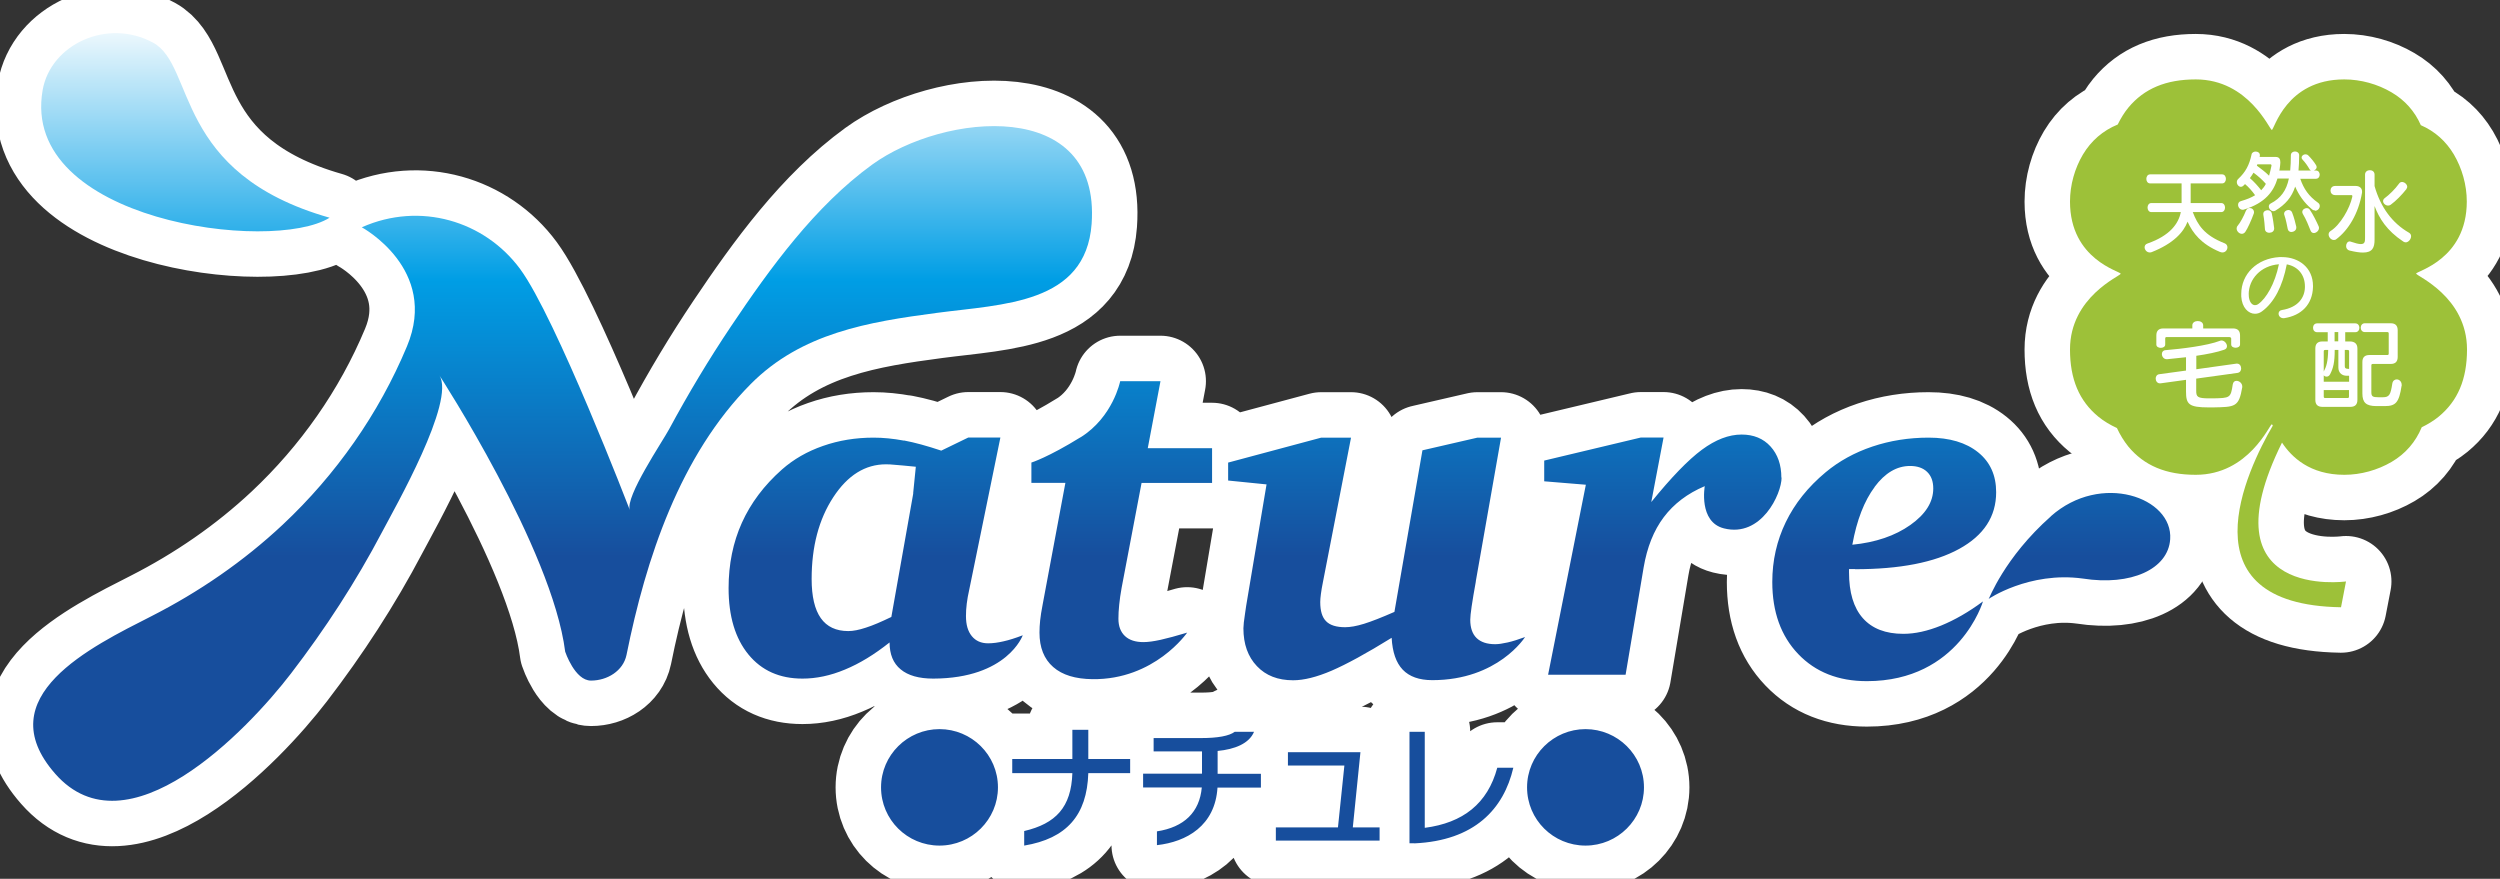 <svg width="165" height="58" viewBox="0 0 165 58" fill="none" xmlns="http://www.w3.org/2000/svg">
<rect x="0" y="0" width="165" height="58" fill="#333333" stroke="none"/>
<g clip-path="url(#clip0_3_63)">
<path d="M2.813 5.954C3.339 2.933 7.08 1.172 10.106 2.817C12.912 4.346 11.421 11.435 21.753 14.369C17.99 16.735 1.315 14.602 2.813 5.954ZM23.879 15.002C23.879 15.002 28.994 17.761 26.861 22.856C25.005 27.304 22.177 31.329 18.662 34.627C16.076 37.051 13.131 39.074 9.967 40.683C6.079 42.663 -0.826 45.982 3.646 51.07C8.388 56.464 16.287 48.253 19.203 44.454C21.461 41.513 23.499 38.383 25.224 35.1C26.042 33.542 30.098 26.46 28.994 24.764C28.994 24.764 36.447 36.221 37.302 43.012C37.302 43.012 37.938 44.919 39.005 44.919C40.072 44.919 41.131 44.286 41.35 43.223C42.629 36.869 44.872 30.055 49.549 25.346C52.896 21.976 57.309 21.248 61.825 20.651C66.209 20.069 71.653 20.069 72.047 14.777C72.661 6.384 62.285 7.439 57.557 10.868C53.794 13.597 50.813 17.71 48.256 21.524C46.78 23.723 45.42 25.994 44.164 28.323C43.733 29.131 41.241 32.8 41.57 33.666C41.57 33.666 36.674 20.935 34.328 17.754C31.983 14.573 27.723 13.299 23.894 14.995L23.879 15.002ZM59.655 29.08C58.953 28.949 58.288 28.884 57.652 28.884C56.469 28.884 55.358 29.066 54.32 29.43C53.276 29.793 52.377 30.31 51.609 30.987C50.426 32.035 49.549 33.207 48.964 34.503C48.38 35.799 48.087 37.24 48.087 38.819C48.087 40.676 48.526 42.132 49.395 43.194C50.265 44.257 51.456 44.788 52.961 44.788C53.875 44.788 54.81 44.592 55.767 44.191C56.724 43.798 57.704 43.202 58.712 42.401C58.712 43.18 58.953 43.777 59.443 44.177C59.932 44.585 60.648 44.788 61.598 44.788C66.494 44.774 67.502 41.928 67.502 41.928C67.027 42.11 66.596 42.248 66.231 42.328C65.858 42.415 65.522 42.459 65.215 42.459C64.755 42.459 64.397 42.299 64.141 41.986C63.878 41.666 63.754 41.229 63.754 40.661C63.754 40.406 63.768 40.137 63.805 39.846C63.842 39.555 63.893 39.249 63.966 38.936L66.026 28.876H63.907L62.124 29.742C61.189 29.43 60.371 29.204 59.669 29.073L59.655 29.08ZM60.276 32.559L58.829 40.719C58.164 41.04 57.609 41.28 57.148 41.425C56.688 41.578 56.301 41.651 55.986 41.651C55.183 41.651 54.576 41.367 54.174 40.799C53.772 40.232 53.568 39.365 53.568 38.215C53.568 36.075 54.043 34.277 54.993 32.822C55.943 31.366 57.104 30.645 58.478 30.645C58.602 30.645 58.69 30.645 58.748 30.652C58.807 30.652 60.385 30.791 60.444 30.805L60.268 32.559H60.276ZM71.324 28.854C69.161 30.194 68.072 30.529 68.072 30.529V31.868H70.316L68.818 39.882C68.737 40.304 68.679 40.661 68.65 40.945C68.62 41.229 68.606 41.498 68.606 41.753C68.606 42.736 68.905 43.493 69.512 44.024C70.118 44.556 70.981 44.81 72.098 44.825C76.205 44.876 78.353 41.753 78.353 41.753C77.652 41.964 77.067 42.124 76.607 42.226C76.147 42.328 75.767 42.379 75.467 42.379C74.941 42.379 74.532 42.248 74.247 41.979C73.962 41.709 73.816 41.331 73.816 40.843C73.816 40.566 73.83 40.261 73.867 39.911C73.903 39.562 73.954 39.191 74.028 38.79L75.343 31.875H79.997V29.582H75.752L76.592 25.157H73.933C73.933 25.157 73.465 27.53 71.309 28.869L71.324 28.854ZM81.057 30.529V31.715L83.592 31.97L82.248 39.977C82.226 40.101 82.204 40.268 82.175 40.479C82.102 40.952 82.065 41.287 82.065 41.469C82.065 42.51 82.365 43.347 82.957 43.966C83.549 44.592 84.345 44.898 85.346 44.898C86.055 44.898 86.903 44.687 87.889 44.264C88.868 43.842 90.191 43.121 91.849 42.095C91.9 43.041 92.142 43.74 92.58 44.199C93.019 44.657 93.669 44.89 94.531 44.89C98.871 44.89 100.654 42.044 100.654 42.044C100.216 42.204 99.836 42.328 99.507 42.401C99.178 42.474 98.908 42.517 98.681 42.517C98.141 42.517 97.731 42.379 97.454 42.11C97.176 41.84 97.037 41.433 97.037 40.901C97.037 40.559 97.162 39.722 97.403 38.39V38.361L99.069 28.884H97.512L93.881 29.721L92.032 40.385C91.184 40.756 90.519 41.018 90.023 41.171C89.526 41.324 89.117 41.396 88.78 41.396C88.203 41.396 87.779 41.265 87.524 41.003C87.26 40.741 87.136 40.319 87.136 39.737C87.136 39.598 87.151 39.416 87.18 39.198C87.209 38.98 87.253 38.71 87.319 38.39L89.168 28.884H87.202L81.064 30.529H81.057ZM117.57 31.526C117.57 30.674 117.329 29.99 116.854 29.466C116.379 28.942 115.736 28.68 114.947 28.68C114.099 28.68 113.23 29.015 112.324 29.684C111.418 30.354 110.307 31.504 108.984 33.135L109.795 28.876H108.297L101.918 30.398V31.766L104.666 31.992L102.174 44.534H107.289L108.48 37.451C108.707 36.119 109.145 35.013 109.81 34.132C110.475 33.251 111.374 32.567 112.514 32.086C112.514 32.086 112.09 34.452 113.785 34.874C116.247 35.493 117.585 32.603 117.585 31.519L117.57 31.526ZM122.437 37.568C125.389 37.568 127.676 37.123 129.305 36.228C130.935 35.333 131.746 34.088 131.746 32.487C131.746 31.373 131.351 30.492 130.555 29.852C129.758 29.211 128.669 28.884 127.288 28.884C125.988 28.884 124.746 29.08 123.576 29.473C122.407 29.866 121.377 30.434 120.493 31.169C119.331 32.137 118.454 33.236 117.862 34.459C117.27 35.682 116.971 37 116.971 38.412C116.971 40.385 117.541 41.971 118.681 43.165C119.821 44.359 121.333 44.956 123.211 44.956C129.327 44.956 130.876 39.693 130.876 39.693C129.934 40.392 129.006 40.923 128.114 41.287C127.215 41.651 126.39 41.833 125.622 41.833C124.453 41.833 123.562 41.491 122.948 40.799C122.334 40.108 122.035 39.096 122.035 37.764V37.56H122.429L122.437 37.568ZM123.723 32.137C124.409 31.213 125.191 30.754 126.068 30.754C126.543 30.754 126.923 30.885 127.193 31.147C127.464 31.409 127.595 31.773 127.595 32.239C127.595 33.135 127.091 33.935 126.083 34.649C125.074 35.362 123.796 35.799 122.254 35.952C122.546 34.328 123.043 33.054 123.73 32.137H123.723ZM135.363 34.074C132.257 36.825 131.271 39.569 131.249 39.533C131.176 39.569 133.909 37.691 137.474 38.186C140.638 38.681 143.101 37.568 143.232 35.588C143.422 32.829 138.658 31.14 135.355 34.074H135.363ZM65.865 51.966C65.865 54.084 64.134 55.809 62.007 55.809C59.881 55.809 58.149 54.098 58.149 51.966C58.149 49.833 59.896 48.122 62.007 48.122C64.119 48.122 65.865 49.826 65.865 51.966ZM71.828 51.027C71.74 53.815 70.389 55.343 67.597 55.809V54.848C69.68 54.36 70.703 53.283 70.776 51.027H66.808V50.095H70.776V48.166H71.828V50.095H74.59V51.027H71.828ZM80.355 51.973C80.202 54.499 78.317 55.562 76.358 55.78V54.87C78.156 54.593 79.172 53.603 79.318 51.973H75.445V51.063H79.332V49.593H76.139V48.712H79.274C80.377 48.712 81.123 48.574 81.495 48.297H82.767C82.445 49.076 81.495 49.454 80.363 49.563V51.07H83.22V51.98H80.355V51.973ZM84.206 55.481V54.608H88.305L88.729 50.524H85.003V49.644H89.789L89.285 54.608H91.053V55.481H84.199H84.206ZM93.34 55.656H93.026V48.297H94.034V54.637C96.555 54.309 98.184 53.043 98.82 50.67H99.88C99.244 53.392 97.33 55.481 93.34 55.663V55.656ZM108.502 51.966C108.502 54.084 106.77 55.809 104.644 55.809C102.518 55.809 100.786 54.098 100.786 51.966C100.786 49.833 102.532 48.122 104.644 48.122C106.756 48.122 108.502 49.826 108.502 51.966Z" fill="url(#paint0_linear_3_63)" stroke="white" stroke-width="6" stroke-linecap="round" stroke-linejoin="round"/>
<path d="M159.461 18.059C159.461 17.899 162.808 17.135 162.808 13.299C162.808 12.207 162.494 11.108 161.953 10.191C161.427 9.31 160.696 8.662 159.775 8.262C159.374 7.345 158.723 6.609 157.839 6.093C156.926 5.554 155.822 5.241 154.719 5.241C150.868 5.241 150.101 8.575 149.94 8.575C149.794 8.575 148.42 5.241 144.92 5.241C142.955 5.241 141.515 5.845 140.47 7.104C140.2 7.432 139.966 7.818 139.769 8.218C138.797 8.618 138.022 9.281 137.474 10.198C136.934 11.108 136.62 12.207 136.62 13.306C136.62 17.142 139.966 17.907 139.966 18.067C139.966 18.212 136.62 19.581 136.62 23.067C136.62 25.026 137.226 26.46 138.49 27.5C138.855 27.799 139.272 28.046 139.718 28.25C139.922 28.694 140.178 29.109 140.47 29.473C141.515 30.732 142.955 31.337 144.92 31.337C148.42 31.337 149.794 28.003 149.94 28.003C149.955 28.003 149.977 28.032 150.006 28.09C148.318 30.987 143.985 39.911 154.507 40.079L154.836 38.376C154.836 38.376 145.432 39.671 150.612 29.211C151.241 30.165 152.447 31.337 154.726 31.337C155.822 31.337 156.926 31.024 157.846 30.485C158.767 29.946 159.432 29.167 159.834 28.199C160.236 28.003 160.623 27.77 160.952 27.5C162.216 26.46 162.823 25.026 162.823 23.067C162.823 19.581 159.476 18.212 159.476 18.067L159.461 18.059Z" fill="#9DC139" stroke="white" stroke-width="6" stroke-linecap="round" stroke-linejoin="round"/>
<path d="M146.674 16.662C146.623 16.662 146.572 16.647 146.513 16.625C145.278 16.109 144.723 15.388 144.38 14.631C144.109 15.33 143.459 16.065 142.012 16.64C141.961 16.662 141.924 16.662 141.881 16.662C141.683 16.662 141.544 16.48 141.544 16.32C141.544 16.218 141.596 16.116 141.734 16.072C143.218 15.556 143.788 14.755 143.934 13.998H141.99C141.654 13.998 141.654 13.401 141.99 13.401H143.985V12.105H141.91C141.574 12.105 141.574 11.508 141.91 11.508H146.659C146.995 11.508 146.995 12.105 146.659 12.105H144.584V13.401H146.601C146.937 13.401 146.937 13.998 146.601 13.998H144.723C145.044 14.835 145.468 15.526 146.827 16.058C146.952 16.109 147.01 16.211 147.01 16.32C147.01 16.487 146.886 16.662 146.681 16.662H146.674Z" fill="white" stroke="white" stroke-width="6" stroke-linecap="round" stroke-linejoin="round"/>
<path d="M148.742 14.114C148.596 14.522 148.34 15.09 148.187 15.308C148.121 15.395 148.04 15.432 147.96 15.432C147.785 15.432 147.617 15.257 147.617 15.082C147.617 15.017 147.638 14.951 147.69 14.893C147.85 14.711 148.099 14.252 148.223 13.925C148.282 13.787 148.384 13.728 148.486 13.728C148.625 13.728 148.764 13.838 148.764 14.005C148.764 14.034 148.764 14.078 148.742 14.114ZM152.783 13.889C152.717 13.889 152.651 13.867 152.585 13.809C152.067 13.379 151.716 12.862 151.482 12.316C151.248 13.03 150.839 13.495 150.174 13.903C150.13 13.925 150.086 13.94 150.05 13.94C149.889 13.94 149.743 13.779 149.743 13.627C149.743 13.546 149.779 13.474 149.867 13.43C150.525 13.088 150.905 12.578 151.065 11.785H150.313C150.064 12.615 149.524 13.394 148.106 13.83C148.077 13.845 148.048 13.845 148.018 13.845C147.836 13.845 147.712 13.678 147.712 13.517C147.712 13.408 147.77 13.306 147.909 13.27C148.289 13.161 148.596 13.037 148.837 12.884C148.64 12.607 148.406 12.345 148.172 12.149C148.135 12.185 148.099 12.222 148.062 12.258C148.011 12.309 147.953 12.331 147.902 12.331C147.763 12.331 147.631 12.185 147.631 12.025C147.631 11.952 147.653 11.872 147.726 11.807C148.201 11.363 148.457 10.897 148.603 10.191C148.625 10.067 148.756 10.002 148.873 10.002C149.012 10.002 149.151 10.082 149.151 10.234C149.151 10.249 149.151 10.264 149.151 10.285C149.151 10.307 149.136 10.336 149.136 10.358H150.189C150.437 10.358 150.503 10.504 150.503 10.722C150.503 10.831 150.481 10.955 150.466 11.086C150.466 11.137 150.444 11.203 150.437 11.254H151.153C151.182 10.955 151.197 10.627 151.197 10.249C151.197 9.914 151.745 9.914 151.745 10.249C151.745 10.664 151.723 10.977 151.701 11.254H152.52C152.52 11.254 152.454 11.21 152.432 11.173C152.308 10.955 152.147 10.722 151.972 10.54C151.92 10.489 151.906 10.445 151.906 10.402C151.906 10.278 152.03 10.184 152.162 10.184C152.227 10.184 152.293 10.205 152.352 10.264C152.512 10.424 152.724 10.671 152.863 10.904C152.885 10.948 152.9 10.992 152.9 11.028C152.9 11.13 152.812 11.217 152.717 11.254H152.848C153.185 11.254 153.185 11.799 152.848 11.799H151.818C152.045 12.462 152.373 12.942 152.987 13.379C153.075 13.437 153.104 13.517 153.104 13.597C153.104 13.758 152.965 13.91 152.797 13.91L152.783 13.889ZM148.735 11.392C148.661 11.516 148.581 11.639 148.493 11.756C148.764 11.989 149.02 12.273 149.239 12.556C149.363 12.425 149.473 12.287 149.546 12.134C149.305 11.85 149.027 11.617 148.735 11.399V11.392ZM149.918 10.911C149.918 10.911 149.904 10.846 149.867 10.846H148.983C148.983 10.846 148.968 10.904 148.954 10.933C149.231 11.152 149.502 11.334 149.758 11.596C149.816 11.392 149.867 11.188 149.918 10.933V10.911ZM149.779 15.366C149.633 15.366 149.502 15.286 149.487 15.133C149.473 14.944 149.443 14.5 149.378 14.165C149.378 14.143 149.378 14.129 149.378 14.107C149.378 13.961 149.524 13.874 149.663 13.874C149.787 13.874 149.904 13.94 149.933 14.07C150.013 14.413 150.072 14.857 150.094 15.053V15.082C150.094 15.272 149.94 15.359 149.787 15.359L149.779 15.366ZM151.248 15.315C151.131 15.315 151.022 15.257 150.992 15.119C150.949 14.915 150.876 14.5 150.766 14.187C150.751 14.158 150.751 14.136 150.751 14.107C150.751 13.961 150.897 13.859 151.036 13.859C151.131 13.859 151.234 13.91 151.277 14.02C151.402 14.325 151.511 14.769 151.555 14.966C151.555 14.988 151.555 15.009 151.555 15.031C151.555 15.199 151.394 15.308 151.234 15.308L151.248 15.315ZM152.717 15.381C152.629 15.381 152.542 15.337 152.498 15.221C152.388 14.937 152.191 14.449 151.993 14.129C151.964 14.078 151.95 14.034 151.95 13.991C151.95 13.838 152.103 13.736 152.242 13.736C152.322 13.736 152.395 13.765 152.439 13.83C152.651 14.129 152.921 14.682 153.031 14.937C153.046 14.973 153.053 15.009 153.053 15.046C153.053 15.228 152.87 15.381 152.71 15.381H152.717Z" fill="white" stroke="white" stroke-width="6" stroke-linecap="round" stroke-linejoin="round"/>
<path d="M155.895 12.709C155.662 14.114 154.975 15.206 154.193 15.788C154.142 15.832 154.083 15.839 154.032 15.839C153.849 15.839 153.689 15.65 153.689 15.475C153.689 15.388 153.725 15.308 153.813 15.25C154.456 14.849 155.084 13.765 155.252 12.986C155.252 12.964 155.252 12.942 155.252 12.928C155.252 12.891 155.238 12.877 155.201 12.877H154.12C153.711 12.877 153.711 12.273 154.12 12.273H155.479C155.742 12.273 155.895 12.433 155.895 12.629C155.895 12.651 155.895 12.68 155.895 12.709ZM158.767 15.992C158.716 15.992 158.665 15.978 158.614 15.941C157.518 15.213 157.028 14.413 156.721 13.597V15.825C156.721 16.342 156.582 16.669 155.954 16.669C155.727 16.669 155.442 16.625 155.077 16.538C154.909 16.494 154.843 16.371 154.843 16.24C154.843 16.08 154.938 15.934 155.077 15.934C155.099 15.934 155.121 15.934 155.143 15.948C155.464 16.058 155.676 16.109 155.815 16.109C156.093 16.109 156.093 15.927 156.093 15.657V11.523C156.093 11.326 156.253 11.232 156.414 11.232C156.568 11.232 156.721 11.326 156.721 11.523V12.28C157.116 13.685 157.898 14.733 158.994 15.359C159.096 15.417 159.132 15.505 159.132 15.592C159.132 15.788 158.957 15.999 158.76 15.999L158.767 15.992ZM158.833 12.469C158.511 12.877 158.131 13.262 157.781 13.517C157.73 13.554 157.671 13.568 157.613 13.568C157.445 13.568 157.284 13.423 157.284 13.27C157.284 13.204 157.313 13.139 157.386 13.081C157.686 12.862 158.073 12.484 158.336 12.12C158.387 12.04 158.46 12.011 158.533 12.011C158.701 12.011 158.877 12.171 158.877 12.331C158.877 12.374 158.862 12.418 158.826 12.462L158.833 12.469Z" fill="white" stroke="white" stroke-width="6" stroke-linecap="round" stroke-linejoin="round"/>
<path d="M150.759 21C150.759 21 150.715 21 150.7 21C150.503 21 150.386 20.847 150.386 20.702C150.386 20.593 150.452 20.483 150.605 20.462C151.687 20.287 152.11 19.639 152.125 18.955V18.904C152.125 18.118 151.643 17.579 150.927 17.448C150.649 18.897 150.094 19.967 149.283 20.556C149.144 20.658 148.99 20.709 148.83 20.709C148.398 20.709 147.967 20.309 147.923 19.566C147.923 19.508 147.923 19.457 147.923 19.399C147.923 18.089 148.954 17.055 150.444 16.968C150.503 16.968 150.554 16.968 150.612 16.968C151.723 16.968 152.658 17.666 152.658 18.875V18.933C152.629 20.09 151.898 20.826 150.751 21H150.759ZM148.42 19.435C148.42 19.435 148.42 19.501 148.42 19.537C148.442 19.887 148.61 20.141 148.83 20.141C148.903 20.141 148.976 20.119 149.056 20.061C149.56 19.705 150.145 18.736 150.408 17.441C149.217 17.535 148.413 18.409 148.413 19.435H148.42Z" fill="white" stroke="white" stroke-width="6" stroke-linecap="round" stroke-linejoin="round"/>
<path d="M147.989 25.557C147.763 26.875 147.522 26.86 146.053 26.889H145.79C144.453 26.889 144.277 26.685 144.277 25.826V25.069L142.582 25.302H142.553C142.377 25.302 142.275 25.142 142.275 24.982C142.275 24.851 142.348 24.72 142.509 24.698L144.277 24.458V23.577C143.832 23.628 143.393 23.672 143.035 23.708H143.006C142.801 23.708 142.684 23.526 142.684 23.366C142.684 23.235 142.757 23.126 142.918 23.111C143.97 23.024 145.673 22.82 146.521 22.492C146.55 22.478 146.586 22.471 146.616 22.471C146.813 22.471 146.981 22.674 146.981 22.849C146.981 22.944 146.93 23.038 146.798 23.082C146.345 23.242 145.666 23.381 144.957 23.482V24.37L147.609 23.999H147.646C147.821 23.999 147.916 24.159 147.916 24.32C147.916 24.458 147.843 24.582 147.682 24.611L144.95 24.989V25.775C144.95 26.19 145.015 26.292 145.819 26.292H146.06C147.178 26.27 147.229 26.27 147.361 25.375C147.39 25.2 147.492 25.135 147.609 25.135C147.792 25.135 147.989 25.295 147.989 25.506C147.989 25.528 147.989 25.542 147.989 25.564V25.557ZM147.259 22.733V22.34C147.259 22.274 147.185 22.245 147.12 22.245H142.999C142.933 22.245 142.904 22.274 142.904 22.34V22.74C142.904 23.031 142.319 23.031 142.319 22.74V22.143C142.319 21.83 142.472 21.677 142.787 21.677H144.694V21.473C144.694 21.095 145.41 21.095 145.41 21.473V21.677H147.375C147.69 21.677 147.843 21.83 147.843 22.143V22.733C147.843 23.024 147.259 23.024 147.259 22.733Z" fill="white" stroke="white" stroke-width="6" stroke-linecap="round" stroke-linejoin="round"/>
<path d="M155.121 26.853H153.28C152.965 26.853 152.812 26.7 152.812 26.387V23.002C152.812 22.689 152.965 22.536 153.28 22.536H153.63V21.925H152.929C152.571 21.925 152.571 21.342 152.929 21.342H155.45C155.808 21.342 155.808 21.925 155.45 21.925H154.785V22.536H155.092C155.406 22.536 155.589 22.689 155.589 23.002V26.387C155.589 26.7 155.435 26.853 155.121 26.853ZM155.041 24.8H154.887C154.566 24.8 154.332 24.603 154.332 24.254V23.097H154.091C154.091 23.919 153.996 24.298 153.784 24.705C153.725 24.814 153.638 24.858 153.557 24.858C153.484 24.858 153.411 24.829 153.367 24.771V25.193H155.041V24.807V24.8ZM153.462 23.097C153.396 23.097 153.367 23.126 153.367 23.191V24.523C153.543 24.196 153.645 23.861 153.66 23.097H153.462ZM155.041 25.746H153.367V26.176C153.367 26.241 153.396 26.27 153.462 26.27H154.938C155.004 26.27 155.033 26.241 155.033 26.176V25.746H155.041ZM154.324 21.917H154.083V22.529H154.324V21.917ZM155.041 23.191C155.041 23.126 155.011 23.097 154.946 23.097H154.756V24.167C154.756 24.283 154.799 24.349 155.041 24.349V23.191ZM158.504 25.47C158.336 26.569 158.117 26.802 157.393 26.802H156.845C156.159 26.802 155.917 26.569 155.917 25.965V23.897C155.917 23.584 156.071 23.431 156.385 23.431H157.561C157.627 23.431 157.656 23.402 157.656 23.337V22.012C157.656 21.947 157.627 21.917 157.561 21.917H156.078C155.72 21.917 155.72 21.335 156.078 21.335H157.781C158.095 21.335 158.248 21.488 158.248 21.801V23.555C158.248 23.868 158.095 24.021 157.781 24.021H156.604C156.538 24.021 156.509 24.05 156.509 24.116V25.884C156.509 26.168 156.597 26.219 156.992 26.219H157.269C157.693 26.219 157.781 26.052 157.89 25.324C157.92 25.128 158.051 25.04 158.183 25.04C158.343 25.04 158.511 25.171 158.511 25.404C158.511 25.426 158.511 25.448 158.511 25.477L158.504 25.47Z" fill="white" stroke="white" stroke-width="6" stroke-linecap="round" stroke-linejoin="round"/>
<path d="M2.813 5.954C3.339 2.933 7.08 1.172 10.106 2.817C12.912 4.346 11.421 11.435 21.753 14.369C17.99 16.735 1.315 14.602 2.813 5.954ZM23.879 15.002C23.879 15.002 28.994 17.761 26.861 22.856C25.005 27.304 22.177 31.329 18.662 34.627C16.076 37.051 13.131 39.074 9.967 40.683C6.079 42.663 -0.826 45.982 3.646 51.07C8.388 56.464 16.287 48.253 19.203 44.454C21.461 41.513 23.499 38.383 25.224 35.1C26.042 33.542 30.098 26.46 28.994 24.764C28.994 24.764 36.447 36.221 37.302 43.012C37.302 43.012 37.938 44.919 39.005 44.919C40.072 44.919 41.131 44.286 41.35 43.223C42.629 36.869 44.872 30.055 49.549 25.346C52.896 21.976 57.309 21.248 61.825 20.651C66.209 20.069 71.653 20.069 72.047 14.777C72.661 6.384 62.285 7.439 57.557 10.868C53.794 13.597 50.813 17.71 48.256 21.524C46.78 23.723 45.42 25.994 44.164 28.323C43.733 29.131 41.241 32.8 41.57 33.666C41.57 33.666 36.674 20.935 34.328 17.754C31.983 14.573 27.723 13.299 23.894 14.995L23.879 15.002ZM59.655 29.08C58.953 28.949 58.288 28.884 57.652 28.884C56.469 28.884 55.358 29.066 54.32 29.43C53.276 29.793 52.377 30.31 51.609 30.987C50.426 32.035 49.549 33.207 48.964 34.503C48.38 35.799 48.087 37.24 48.087 38.819C48.087 40.676 48.526 42.132 49.395 43.194C50.265 44.257 51.456 44.788 52.961 44.788C53.875 44.788 54.81 44.592 55.767 44.191C56.724 43.798 57.704 43.202 58.712 42.401C58.712 43.18 58.953 43.777 59.443 44.177C59.932 44.585 60.648 44.788 61.598 44.788C66.494 44.774 67.502 41.928 67.502 41.928C67.027 42.11 66.596 42.248 66.231 42.328C65.858 42.415 65.522 42.459 65.215 42.459C64.755 42.459 64.397 42.299 64.141 41.986C63.878 41.666 63.754 41.229 63.754 40.661C63.754 40.406 63.768 40.137 63.805 39.846C63.842 39.555 63.893 39.249 63.966 38.936L66.026 28.876H63.907L62.124 29.742C61.189 29.43 60.371 29.204 59.669 29.073L59.655 29.08ZM60.276 32.559L58.829 40.719C58.164 41.04 57.609 41.28 57.148 41.425C56.688 41.578 56.301 41.651 55.986 41.651C55.183 41.651 54.576 41.367 54.174 40.799C53.772 40.232 53.568 39.365 53.568 38.215C53.568 36.075 54.043 34.277 54.993 32.822C55.943 31.366 57.104 30.645 58.478 30.645C58.602 30.645 58.69 30.645 58.748 30.652C58.807 30.652 60.385 30.791 60.444 30.805L60.268 32.559H60.276ZM71.324 28.854C69.161 30.194 68.072 30.529 68.072 30.529V31.868H70.316L68.818 39.882C68.737 40.304 68.679 40.661 68.65 40.945C68.62 41.229 68.606 41.498 68.606 41.753C68.606 42.736 68.905 43.493 69.512 44.024C70.118 44.556 70.981 44.81 72.098 44.825C76.205 44.876 78.353 41.753 78.353 41.753C77.652 41.964 77.067 42.124 76.607 42.226C76.147 42.328 75.767 42.379 75.467 42.379C74.941 42.379 74.532 42.248 74.247 41.979C73.962 41.709 73.816 41.331 73.816 40.843C73.816 40.566 73.83 40.261 73.867 39.911C73.903 39.562 73.954 39.191 74.028 38.79L75.343 31.875H79.997V29.582H75.752L76.592 25.157H73.933C73.933 25.157 73.465 27.53 71.309 28.869L71.324 28.854ZM81.057 30.529V31.715L83.592 31.97L82.248 39.977C82.226 40.101 82.204 40.268 82.175 40.479C82.102 40.952 82.065 41.287 82.065 41.469C82.065 42.51 82.365 43.347 82.957 43.966C83.549 44.592 84.345 44.898 85.346 44.898C86.055 44.898 86.903 44.687 87.889 44.264C88.868 43.842 90.191 43.121 91.849 42.095C91.9 43.041 92.142 43.74 92.58 44.199C93.019 44.657 93.669 44.89 94.531 44.89C98.871 44.89 100.654 42.044 100.654 42.044C100.216 42.204 99.836 42.328 99.507 42.401C99.178 42.474 98.908 42.517 98.681 42.517C98.141 42.517 97.731 42.379 97.454 42.11C97.176 41.84 97.037 41.433 97.037 40.901C97.037 40.559 97.162 39.722 97.403 38.39V38.361L99.069 28.884H97.512L93.881 29.721L92.032 40.385C91.184 40.756 90.519 41.018 90.023 41.171C89.526 41.324 89.117 41.396 88.78 41.396C88.203 41.396 87.779 41.265 87.524 41.003C87.26 40.741 87.136 40.319 87.136 39.737C87.136 39.598 87.151 39.416 87.18 39.198C87.209 38.98 87.253 38.71 87.319 38.39L89.168 28.884H87.202L81.064 30.529H81.057ZM117.57 31.526C117.57 30.674 117.329 29.99 116.854 29.466C116.379 28.942 115.736 28.68 114.947 28.68C114.099 28.68 113.23 29.015 112.324 29.684C111.418 30.354 110.307 31.504 108.984 33.135L109.795 28.876H108.297L101.918 30.398V31.766L104.666 31.992L102.174 44.534H107.289L108.48 37.451C108.707 36.119 109.145 35.013 109.81 34.132C110.475 33.251 111.374 32.567 112.514 32.086C112.514 32.086 112.09 34.452 113.785 34.874C116.247 35.493 117.585 32.603 117.585 31.519L117.57 31.526ZM122.437 37.568C125.389 37.568 127.676 37.123 129.305 36.228C130.935 35.333 131.746 34.088 131.746 32.487C131.746 31.373 131.351 30.492 130.555 29.852C129.758 29.211 128.669 28.884 127.288 28.884C125.988 28.884 124.746 29.08 123.576 29.473C122.407 29.866 121.377 30.434 120.493 31.169C119.331 32.137 118.454 33.236 117.862 34.459C117.27 35.682 116.971 37 116.971 38.412C116.971 40.385 117.541 41.971 118.681 43.165C119.821 44.359 121.333 44.956 123.211 44.956C129.327 44.956 130.876 39.693 130.876 39.693C129.934 40.392 129.006 40.923 128.114 41.287C127.215 41.651 126.39 41.833 125.622 41.833C124.453 41.833 123.562 41.491 122.948 40.799C122.334 40.108 122.035 39.096 122.035 37.764V37.56H122.429L122.437 37.568ZM123.723 32.137C124.409 31.213 125.191 30.754 126.068 30.754C126.543 30.754 126.923 30.885 127.193 31.147C127.464 31.409 127.595 31.773 127.595 32.239C127.595 33.135 127.091 33.935 126.083 34.649C125.074 35.362 123.796 35.799 122.254 35.952C122.546 34.328 123.043 33.054 123.73 32.137H123.723ZM135.363 34.074C132.257 36.825 131.271 39.569 131.249 39.533C131.176 39.569 133.909 37.691 137.474 38.186C140.638 38.681 143.101 37.568 143.232 35.588C143.422 32.829 138.658 31.14 135.355 34.074H135.363ZM65.865 51.966C65.865 54.084 64.134 55.809 62.007 55.809C59.881 55.809 58.149 54.098 58.149 51.966C58.149 49.833 59.896 48.122 62.007 48.122C64.119 48.122 65.865 49.826 65.865 51.966ZM71.828 51.027C71.74 53.815 70.389 55.343 67.597 55.809V54.848C69.68 54.36 70.703 53.283 70.776 51.027H66.808V50.095H70.776V48.166H71.828V50.095H74.59V51.027H71.828ZM80.355 51.973C80.202 54.499 78.317 55.562 76.358 55.78V54.87C78.156 54.593 79.172 53.603 79.318 51.973H75.445V51.063H79.332V49.593H76.139V48.712H79.274C80.377 48.712 81.123 48.574 81.495 48.297H82.767C82.445 49.076 81.495 49.454 80.363 49.563V51.07H83.22V51.98H80.355V51.973ZM84.206 55.481V54.608H88.305L88.729 50.524H85.003V49.644H89.789L89.285 54.608H91.053V55.481H84.199H84.206ZM93.34 55.656H93.026V48.297H94.034V54.637C96.555 54.309 98.184 53.043 98.82 50.67H99.88C99.244 53.392 97.33 55.481 93.34 55.663V55.656ZM108.502 51.966C108.502 54.084 106.77 55.809 104.644 55.809C102.518 55.809 100.786 54.098 100.786 51.966C100.786 49.833 102.532 48.122 104.644 48.122C106.756 48.122 108.502 49.826 108.502 51.966Z" fill="url(#paint1_linear_3_63)"/>
<path d="M159.461 18.059C159.461 17.899 162.808 17.135 162.808 13.299C162.808 12.207 162.494 11.108 161.953 10.191C161.427 9.31 160.696 8.662 159.775 8.262C159.374 7.345 158.723 6.609 157.839 6.093C156.926 5.554 155.822 5.241 154.719 5.241C150.868 5.241 150.101 8.575 149.94 8.575C149.794 8.575 148.42 5.241 144.92 5.241C142.955 5.241 141.515 5.845 140.47 7.104C140.2 7.432 139.966 7.818 139.769 8.218C138.797 8.618 138.022 9.281 137.474 10.198C136.934 11.108 136.62 12.207 136.62 13.306C136.62 17.142 139.966 17.907 139.966 18.067C139.966 18.212 136.62 19.581 136.62 23.067C136.62 25.026 137.226 26.46 138.49 27.5C138.855 27.799 139.272 28.046 139.718 28.25C139.922 28.694 140.178 29.109 140.47 29.473C141.515 30.732 142.955 31.337 144.92 31.337C148.42 31.337 149.794 28.003 149.94 28.003C149.955 28.003 149.977 28.032 150.006 28.09C148.318 30.987 143.985 39.911 154.507 40.079L154.836 38.376C154.836 38.376 145.432 39.671 150.612 29.211C151.241 30.165 152.447 31.337 154.726 31.337C155.822 31.337 156.926 31.024 157.846 30.485C158.767 29.946 159.432 29.167 159.834 28.199C160.236 28.003 160.623 27.77 160.952 27.5C162.216 26.46 162.823 25.026 162.823 23.067C162.823 19.581 159.476 18.212 159.476 18.067L159.461 18.059Z" fill="#9DC139"/>
<path d="M146.674 16.662C146.623 16.662 146.572 16.647 146.513 16.625C145.278 16.109 144.723 15.388 144.38 14.631C144.109 15.33 143.459 16.065 142.012 16.64C141.961 16.662 141.924 16.662 141.881 16.662C141.683 16.662 141.544 16.48 141.544 16.32C141.544 16.218 141.596 16.116 141.734 16.072C143.218 15.556 143.788 14.755 143.934 13.998H141.99C141.654 13.998 141.654 13.401 141.99 13.401H143.985V12.105H141.91C141.574 12.105 141.574 11.508 141.91 11.508H146.659C146.995 11.508 146.995 12.105 146.659 12.105H144.584V13.401H146.601C146.937 13.401 146.937 13.998 146.601 13.998H144.723C145.044 14.835 145.468 15.526 146.827 16.058C146.952 16.109 147.01 16.211 147.01 16.32C147.01 16.487 146.886 16.662 146.681 16.662H146.674Z" fill="white"/>
<path d="M148.742 14.114C148.596 14.522 148.34 15.09 148.187 15.308C148.121 15.395 148.04 15.432 147.96 15.432C147.785 15.432 147.617 15.257 147.617 15.082C147.617 15.017 147.638 14.951 147.69 14.893C147.85 14.711 148.099 14.252 148.223 13.925C148.282 13.787 148.384 13.728 148.486 13.728C148.625 13.728 148.764 13.838 148.764 14.005C148.764 14.034 148.764 14.078 148.742 14.114ZM152.783 13.889C152.717 13.889 152.651 13.867 152.585 13.809C152.067 13.379 151.716 12.862 151.482 12.316C151.248 13.03 150.839 13.495 150.174 13.903C150.13 13.925 150.086 13.94 150.05 13.94C149.889 13.94 149.743 13.779 149.743 13.627C149.743 13.546 149.779 13.474 149.867 13.43C150.525 13.088 150.905 12.578 151.065 11.785H150.313C150.064 12.615 149.524 13.394 148.106 13.83C148.077 13.845 148.048 13.845 148.018 13.845C147.836 13.845 147.712 13.678 147.712 13.517C147.712 13.408 147.77 13.306 147.909 13.27C148.289 13.161 148.596 13.037 148.837 12.884C148.64 12.607 148.406 12.345 148.172 12.149C148.135 12.185 148.099 12.222 148.062 12.258C148.011 12.309 147.953 12.331 147.902 12.331C147.763 12.331 147.631 12.185 147.631 12.025C147.631 11.952 147.653 11.872 147.726 11.807C148.201 11.363 148.457 10.897 148.603 10.191C148.625 10.067 148.756 10.002 148.873 10.002C149.012 10.002 149.151 10.082 149.151 10.234C149.151 10.249 149.151 10.264 149.151 10.285C149.151 10.307 149.136 10.336 149.136 10.358H150.189C150.437 10.358 150.503 10.504 150.503 10.722C150.503 10.831 150.481 10.955 150.466 11.086C150.466 11.137 150.444 11.203 150.437 11.254H151.153C151.182 10.955 151.197 10.627 151.197 10.249C151.197 9.914 151.745 9.914 151.745 10.249C151.745 10.664 151.723 10.977 151.701 11.254H152.52C152.52 11.254 152.454 11.21 152.432 11.173C152.308 10.955 152.147 10.722 151.972 10.54C151.92 10.489 151.906 10.445 151.906 10.402C151.906 10.278 152.03 10.184 152.162 10.184C152.227 10.184 152.293 10.205 152.352 10.264C152.512 10.424 152.724 10.671 152.863 10.904C152.885 10.948 152.9 10.992 152.9 11.028C152.9 11.13 152.812 11.217 152.717 11.254H152.848C153.185 11.254 153.185 11.799 152.848 11.799H151.818C152.045 12.462 152.373 12.942 152.987 13.379C153.075 13.437 153.104 13.517 153.104 13.597C153.104 13.758 152.965 13.91 152.797 13.91L152.783 13.889ZM148.735 11.392C148.661 11.516 148.581 11.639 148.493 11.756C148.764 11.989 149.02 12.273 149.239 12.556C149.363 12.425 149.473 12.287 149.546 12.134C149.305 11.85 149.027 11.617 148.735 11.399V11.392ZM149.918 10.911C149.918 10.911 149.904 10.846 149.867 10.846H148.983C148.983 10.846 148.968 10.904 148.954 10.933C149.231 11.152 149.502 11.334 149.758 11.596C149.816 11.392 149.867 11.188 149.918 10.933V10.911ZM149.779 15.366C149.633 15.366 149.502 15.286 149.487 15.133C149.473 14.944 149.443 14.5 149.378 14.165C149.378 14.143 149.378 14.129 149.378 14.107C149.378 13.961 149.524 13.874 149.663 13.874C149.787 13.874 149.904 13.94 149.933 14.07C150.013 14.413 150.072 14.857 150.094 15.053V15.082C150.094 15.272 149.94 15.359 149.787 15.359L149.779 15.366ZM151.248 15.315C151.131 15.315 151.022 15.257 150.992 15.119C150.949 14.915 150.876 14.5 150.766 14.187C150.751 14.158 150.751 14.136 150.751 14.107C150.751 13.961 150.897 13.859 151.036 13.859C151.131 13.859 151.234 13.91 151.277 14.02C151.402 14.325 151.511 14.769 151.555 14.966C151.555 14.988 151.555 15.009 151.555 15.031C151.555 15.199 151.394 15.308 151.234 15.308L151.248 15.315ZM152.717 15.381C152.629 15.381 152.542 15.337 152.498 15.221C152.388 14.937 152.191 14.449 151.993 14.129C151.964 14.078 151.95 14.034 151.95 13.991C151.95 13.838 152.103 13.736 152.242 13.736C152.322 13.736 152.395 13.765 152.439 13.83C152.651 14.129 152.921 14.682 153.031 14.937C153.046 14.973 153.053 15.009 153.053 15.046C153.053 15.228 152.87 15.381 152.71 15.381H152.717Z" fill="white"/>
<path d="M155.895 12.709C155.662 14.114 154.975 15.206 154.193 15.788C154.142 15.832 154.083 15.839 154.032 15.839C153.849 15.839 153.689 15.65 153.689 15.475C153.689 15.388 153.725 15.308 153.813 15.25C154.456 14.849 155.084 13.765 155.252 12.986C155.252 12.964 155.252 12.942 155.252 12.928C155.252 12.891 155.238 12.877 155.201 12.877H154.12C153.711 12.877 153.711 12.273 154.12 12.273H155.479C155.742 12.273 155.895 12.433 155.895 12.629C155.895 12.651 155.895 12.68 155.895 12.709ZM158.767 15.992C158.716 15.992 158.665 15.978 158.614 15.941C157.518 15.213 157.028 14.413 156.721 13.597V15.825C156.721 16.342 156.582 16.669 155.954 16.669C155.727 16.669 155.442 16.625 155.077 16.538C154.909 16.494 154.843 16.371 154.843 16.24C154.843 16.08 154.938 15.934 155.077 15.934C155.099 15.934 155.121 15.934 155.143 15.948C155.464 16.058 155.676 16.109 155.815 16.109C156.093 16.109 156.093 15.927 156.093 15.657V11.523C156.093 11.326 156.253 11.232 156.414 11.232C156.568 11.232 156.721 11.326 156.721 11.523V12.28C157.116 13.685 157.898 14.733 158.994 15.359C159.096 15.417 159.132 15.505 159.132 15.592C159.132 15.788 158.957 15.999 158.76 15.999L158.767 15.992ZM158.833 12.469C158.511 12.877 158.131 13.262 157.781 13.517C157.73 13.554 157.671 13.568 157.613 13.568C157.445 13.568 157.284 13.423 157.284 13.27C157.284 13.204 157.313 13.139 157.386 13.081C157.686 12.862 158.073 12.484 158.336 12.12C158.387 12.04 158.46 12.011 158.533 12.011C158.701 12.011 158.877 12.171 158.877 12.331C158.877 12.374 158.862 12.418 158.826 12.462L158.833 12.469Z" fill="white"/>
<path d="M150.759 21C150.759 21 150.715 21 150.7 21C150.503 21 150.386 20.847 150.386 20.702C150.386 20.593 150.452 20.483 150.605 20.462C151.687 20.287 152.11 19.639 152.125 18.955V18.904C152.125 18.118 151.643 17.579 150.927 17.448C150.649 18.897 150.094 19.967 149.283 20.556C149.144 20.658 148.99 20.709 148.83 20.709C148.398 20.709 147.967 20.309 147.923 19.566C147.923 19.508 147.923 19.457 147.923 19.399C147.923 18.089 148.954 17.055 150.444 16.968C150.503 16.968 150.554 16.968 150.612 16.968C151.723 16.968 152.658 17.666 152.658 18.875V18.933C152.629 20.09 151.898 20.826 150.751 21H150.759ZM148.42 19.435C148.42 19.435 148.42 19.501 148.42 19.537C148.442 19.887 148.61 20.141 148.83 20.141C148.903 20.141 148.976 20.119 149.056 20.061C149.56 19.705 150.145 18.736 150.408 17.441C149.217 17.535 148.413 18.409 148.413 19.435H148.42Z" fill="white"/>
<path d="M147.989 25.557C147.763 26.875 147.522 26.86 146.053 26.889H145.79C144.453 26.889 144.277 26.685 144.277 25.826V25.069L142.582 25.302H142.553C142.377 25.302 142.275 25.142 142.275 24.982C142.275 24.851 142.348 24.72 142.509 24.698L144.277 24.458V23.577C143.832 23.628 143.393 23.672 143.035 23.708H143.006C142.801 23.708 142.684 23.526 142.684 23.366C142.684 23.235 142.757 23.126 142.918 23.111C143.97 23.024 145.673 22.82 146.521 22.492C146.55 22.478 146.586 22.471 146.616 22.471C146.813 22.471 146.981 22.674 146.981 22.849C146.981 22.944 146.93 23.038 146.798 23.082C146.345 23.242 145.666 23.381 144.957 23.482V24.37L147.609 23.999H147.646C147.821 23.999 147.916 24.159 147.916 24.32C147.916 24.458 147.843 24.582 147.682 24.611L144.95 24.989V25.775C144.95 26.19 145.015 26.292 145.819 26.292H146.06C147.178 26.27 147.229 26.27 147.361 25.375C147.39 25.2 147.492 25.135 147.609 25.135C147.792 25.135 147.989 25.295 147.989 25.506C147.989 25.528 147.989 25.542 147.989 25.564V25.557ZM147.259 22.733V22.34C147.259 22.274 147.185 22.245 147.12 22.245H142.999C142.933 22.245 142.904 22.274 142.904 22.34V22.74C142.904 23.031 142.319 23.031 142.319 22.74V22.143C142.319 21.83 142.472 21.677 142.787 21.677H144.694V21.473C144.694 21.095 145.41 21.095 145.41 21.473V21.677H147.375C147.69 21.677 147.843 21.83 147.843 22.143V22.733C147.843 23.024 147.259 23.024 147.259 22.733Z" fill="white"/>
<path d="M155.121 26.853H153.28C152.965 26.853 152.812 26.7 152.812 26.387V23.002C152.812 22.689 152.965 22.536 153.28 22.536H153.63V21.925H152.929C152.571 21.925 152.571 21.342 152.929 21.342H155.45C155.808 21.342 155.808 21.925 155.45 21.925H154.785V22.536H155.092C155.406 22.536 155.589 22.689 155.589 23.002V26.387C155.589 26.7 155.435 26.853 155.121 26.853ZM155.041 24.8H154.887C154.566 24.8 154.332 24.603 154.332 24.254V23.097H154.091C154.091 23.919 153.996 24.298 153.784 24.705C153.725 24.814 153.638 24.858 153.557 24.858C153.484 24.858 153.411 24.829 153.367 24.771V25.193H155.041V24.807V24.8ZM153.462 23.097C153.396 23.097 153.367 23.126 153.367 23.191V24.523C153.543 24.196 153.645 23.861 153.66 23.097H153.462ZM155.041 25.746H153.367V26.176C153.367 26.241 153.396 26.27 153.462 26.27H154.938C155.004 26.27 155.033 26.241 155.033 26.176V25.746H155.041ZM154.324 21.917H154.083V22.529H154.324V21.917ZM155.041 23.191C155.041 23.126 155.011 23.097 154.946 23.097H154.756V24.167C154.756 24.283 154.799 24.349 155.041 24.349V23.191ZM158.504 25.47C158.336 26.569 158.117 26.802 157.393 26.802H156.845C156.159 26.802 155.917 26.569 155.917 25.965V23.897C155.917 23.584 156.071 23.431 156.385 23.431H157.561C157.627 23.431 157.656 23.402 157.656 23.337V22.012C157.656 21.947 157.627 21.917 157.561 21.917H156.078C155.72 21.917 155.72 21.335 156.078 21.335H157.781C158.095 21.335 158.248 21.488 158.248 21.801V23.555C158.248 23.868 158.095 24.021 157.781 24.021H156.604C156.538 24.021 156.509 24.05 156.509 24.116V25.884C156.509 26.168 156.597 26.219 156.992 26.219H157.269C157.693 26.219 157.781 26.052 157.89 25.324C157.92 25.128 158.051 25.04 158.183 25.04C158.343 25.04 158.511 25.171 158.511 25.404C158.511 25.426 158.511 25.448 158.511 25.477L158.504 25.47Z" fill="white"/>
</g>
<defs>
<linearGradient id="paint0_linear_3_63" x1="72.719" y1="0.852" x2="72.719" y2="36.752" gradientUnits="userSpaceOnUse">
<stop stop-color="white"/>
<stop offset="0.49" stop-color="#009EE5"/>
<stop offset="1" stop-color="#174E9D"/>
</linearGradient>
<linearGradient id="paint1_linear_3_63" x1="72.719" y1="0.852" x2="72.719" y2="36.752" gradientUnits="userSpaceOnUse">
<stop stop-color="white"/>
<stop offset="0.49" stop-color="#009EE5"/>
<stop offset="1" stop-color="#174E9D"/>
</linearGradient>
<clipPath id="clip0_3_63">
<rect width="165" height="58" fill="white"/>
</clipPath>
</defs>
</svg>
